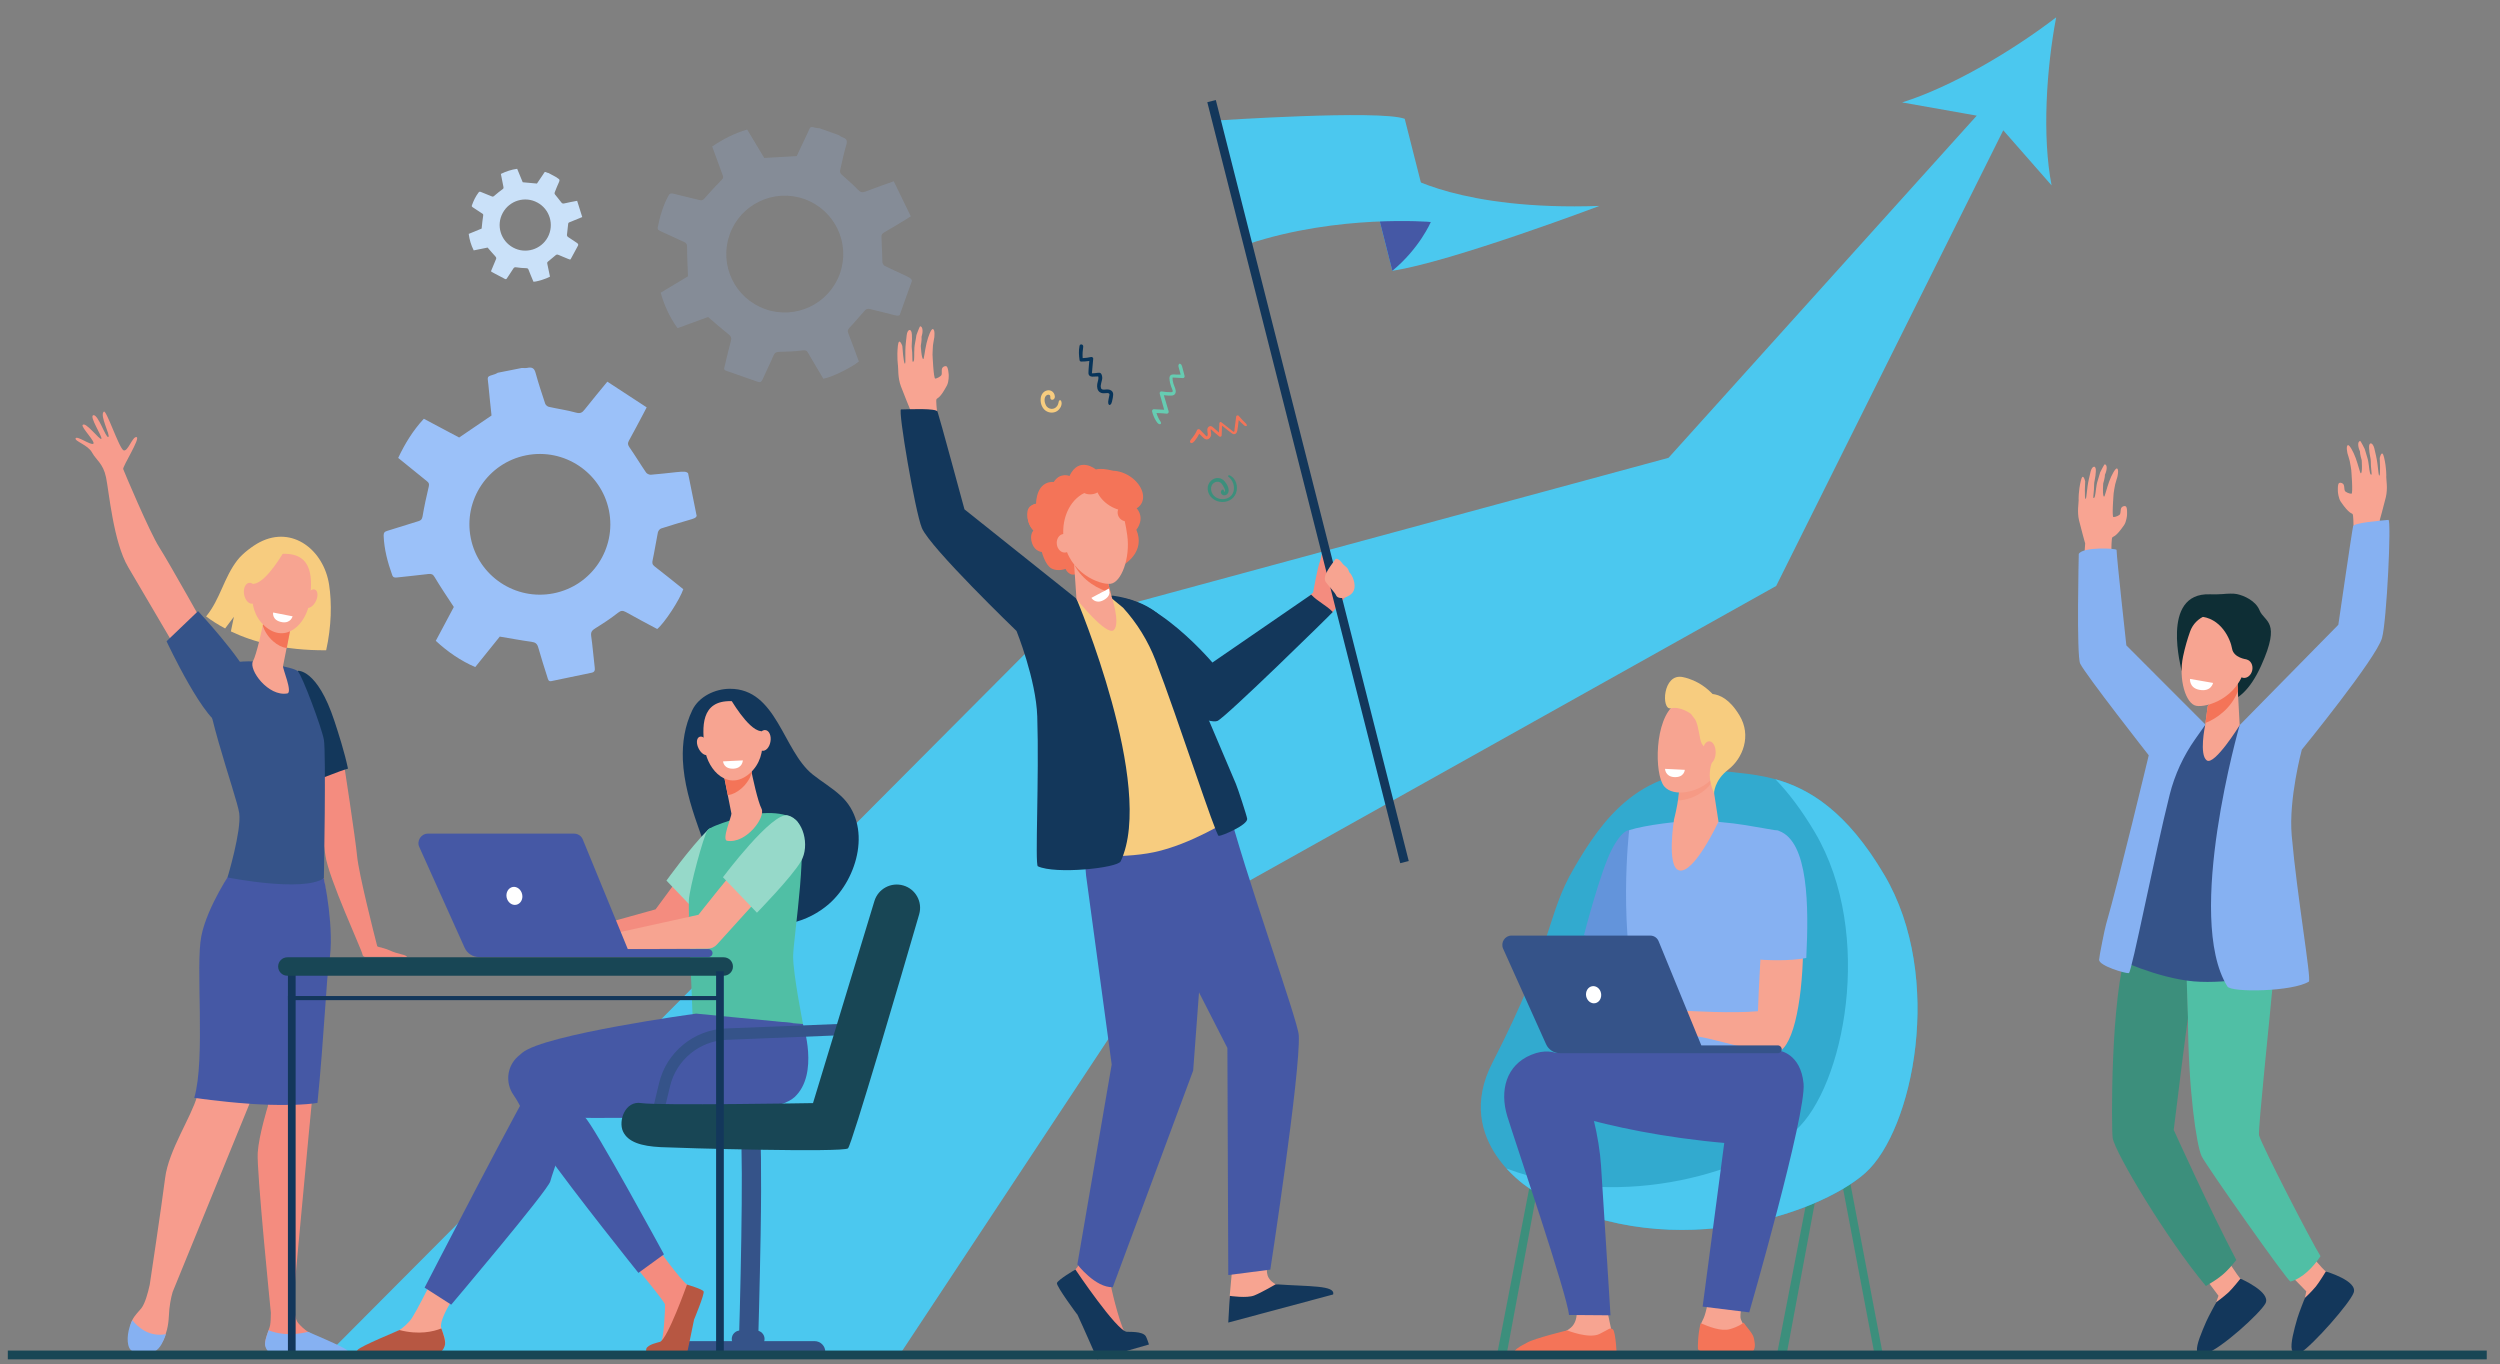 <svg width="526" height="287" viewBox="0 0 526 287" fill="none" xmlns="http://www.w3.org/2000/svg">
<rect x="0" y="0" width="526" height="287" fill="#808080" stroke="none"/>
<g clip-path="url(#clip0_136_1720)">
<path d="M432.618 3.652C423.589 10.569 410.765 18.238 400.203 21.548L415.908 24.332L351.055 96.325L221.83 131.363L68.876 284.98L189.346 284.934L250.724 192.102L373.709 123.282L421.486 27.414L431.658 39.01C429.647 28.715 430.561 14.449 432.618 3.652Z" fill="#4BC8EF"/>
<path d="M44.005 133.462C44.005 133.462 35.57 118.374 33.512 115.156C31.455 111.938 26.106 99.201 25.923 98.699C25.74 98.197 29.603 92.17 28.735 91.965C27.866 91.76 26.906 95.138 25.991 94.75C25.077 94.339 22.38 86.19 21.854 86.601C20.871 87.354 23.317 91.668 22.791 91.942C22.265 92.216 20.688 87.217 19.659 87.354C18.631 87.491 21.625 91.942 21.328 92.33C21.031 92.718 17.945 88.541 17.373 89.431C17.076 89.911 20.231 93.084 19.614 93.38C18.997 93.677 16.208 91.623 15.91 92.216C15.613 92.81 18.516 93.609 19.362 95.206C20.231 96.804 21.694 97.489 22.311 100.433C22.928 103.378 23.843 114.038 26.974 119.333C30.106 124.652 37.01 136.407 37.01 136.407L44.005 133.462Z" fill="#F79C8D"/>
<path d="M41.673 128.577C41.673 128.577 51 138.62 52.394 142.661C53.789 146.701 51.045 152.499 47.251 152.75C43.479 153.001 35.044 134.923 35.044 134.923L41.673 128.577Z" fill="#355389"/>
<path d="M85.609 201.254C84.923 200.684 84.1 200.935 81.746 199.862C81.289 199.657 80.1 199.314 79.551 199.2C79.46 199.177 79.368 199.109 79.346 198.995C78.637 196.278 75.482 183.77 75.139 180.163C74.797 176.466 72.396 160.83 72.031 158.456C72.008 158.296 71.848 158.182 71.688 158.228L64.83 160.145C64.693 160.191 64.601 160.328 64.647 160.465C65.058 162.337 67.71 174.046 68.465 179.958C69.082 184.683 76.122 199.839 76.26 200.798V200.821C76.305 201.118 76.557 201.323 76.854 201.323C78.591 201.323 84.169 201.323 84.489 201.323C84.809 201.346 85.815 201.414 85.609 201.254Z" fill="#F48C7F"/>
<path d="M70.362 151.7C66.727 140.653 62.636 141.132 62.636 141.132L65.79 164.346C68.03 163.729 70.979 162.36 73.219 161.721C72.488 158.251 71.254 154.417 70.362 151.7Z" fill="#13375B"/>
<path d="M69.242 123.009C68.122 115.75 61.561 110.523 54.68 114.061C53.126 114.86 51.046 116.458 49.971 117.827C47.091 121.525 46.337 126.09 43.365 129.696C44.462 130.518 45.788 131.386 47.365 132.23L49.217 129.765L48.577 132.846C53.194 135.061 59.709 136.864 68.625 136.818C69.745 131.774 69.836 126.889 69.242 123.009Z" fill="#F7CC7F"/>
<path d="M71.368 283.907C70.316 283.131 69.471 282.629 66.11 281.008C65.882 280.894 65.104 280.392 64.807 280.209C64.076 279.753 63.344 279.068 62.727 278.36C62.133 277.698 61.835 275.553 61.698 273.841C62.041 270.029 67.596 208.742 68.762 202.099C69.973 195.252 68.122 184.797 68.122 184.797L63.847 183.177L55.732 211.298L56.372 232.709C56.372 232.709 54.452 238.872 54.223 242.569C53.972 246.267 56.989 276.192 56.989 276.192C56.989 277.265 56.943 278.223 56.829 278.84C56.6 279.958 55.389 282.263 55.938 283.313C56.509 284.363 57.149 284.637 57.149 284.637L71.757 284.866C72.557 284.888 72.031 284.386 71.368 283.907Z" fill="#F48C7F"/>
<path d="M49.217 182.606C49.217 182.606 44.142 190.253 42.931 196.575C41.719 202.898 43.822 222.323 41.49 230.609C40.233 235.082 35.478 242.021 34.747 247.819C34.015 253.617 31.501 270.325 31.501 270.325C31.112 272.083 30.518 274.251 29.741 275.256C29.26 275.872 28.392 276.648 27.82 277.767C26.929 279.501 27.432 282.103 28.072 283.519C28.415 284.249 28.049 284.249 28.803 284.477C31.066 285.185 33.467 283.998 34.427 281.83C34.975 280.62 35.432 278.999 35.524 276.968C35.615 274.799 35.958 273.087 36.324 271.832L52.532 232.138L64.327 197.899L67.322 180.255L49.217 182.606Z" fill="#F79C8D"/>
<path d="M34.907 280.711C31.409 281.35 29.055 279.296 27.843 277.767C26.951 279.501 26.517 282.103 27.18 283.542C27.752 284.797 29.443 284.774 30.769 284.82C32.163 284.865 33.261 284.089 33.969 282.857C34.289 282.286 34.632 281.556 34.907 280.711Z" fill="#86B1F2"/>
<path d="M64.83 280.209C60.967 281.191 58.109 280.529 56.509 279.89C56.098 281.054 55.549 282.515 55.846 283.359C56.212 284.386 56.715 284.637 57.149 284.637C60.669 284.729 70.065 284.866 72.762 284.888C73.128 284.888 73.334 284.455 73.105 284.158C72.442 283.382 65.104 280.392 64.83 280.209Z" fill="#86B1F2"/>
<path d="M52.509 232.229C52.806 232.252 53.126 232.275 53.423 232.298C53.446 232.298 53.446 232.298 53.469 232.298C53.766 232.32 54.063 232.343 54.383 232.343C54.406 232.343 54.429 232.343 54.429 232.343C54.726 232.366 55.046 232.366 55.343 232.389C55.366 232.389 55.366 232.389 55.389 232.389C55.709 232.412 56.006 232.412 56.326 232.435C59.778 232.549 64.053 232.503 66.796 232.047C68.19 218.077 68.716 205.318 69.242 202.487C70.499 195.639 68.145 184.82 68.145 184.82L67.025 184.615L67.733 180.62L48.897 182.994C48.897 182.994 43.616 190.641 42.359 196.963C41.102 203.286 43.273 222.711 40.873 230.997C40.873 230.974 46.245 231.795 52.509 232.229Z" fill="#4558A5"/>
<path d="M53.332 139.169C53.332 139.169 46.611 138.735 43.959 141.634C41.307 144.533 49.857 167.45 50.337 171.125C50.817 174.822 47.868 184.615 47.868 184.615C47.868 184.615 63.641 187.787 68.145 184.797C68.145 184.797 68.625 158.274 68.145 155.649C67.665 153.024 63.641 142.296 62.681 141.246C61.698 140.218 53.332 139.169 53.332 139.169Z" fill="#355389"/>
<path d="M55.549 130.175C55.549 130.175 55.503 130.381 55.457 130.7C55.16 132.321 53.994 137.685 53.217 139.146C52.28 140.926 56.44 146.61 60.441 145.902C61.63 145.697 59.435 140.675 59.549 140.15C59.755 139.123 60.029 137.754 60.304 136.338C60.464 135.539 60.624 134.718 60.784 133.964C61.218 131.796 61.561 130.016 61.561 130.016L55.549 130.175Z" fill="#F7A491"/>
<path d="M55.457 130.723C55.526 130.38 55.549 130.198 55.549 130.198L61.561 130.038C61.561 130.038 61.218 131.818 60.784 133.987C60.624 134.74 60.464 135.562 60.327 136.361C59.389 136.224 58.429 135.767 57.469 134.923C56.417 133.987 55.709 132.891 55.297 131.682C55.343 131.294 55.412 130.974 55.457 130.723Z" fill="#F47458"/>
<path d="M59.595 116.525C59.595 116.525 56.76 116.205 55 118.488C53.217 120.793 51.32 127.892 55.732 131.75C60.144 135.607 64.487 131.248 65.127 126.614C65.767 121.98 66.019 116.365 59.595 116.525Z" fill="#F7A491"/>
<path d="M66.43 126.546C65.904 127.573 65.013 128.144 64.464 127.801C63.893 127.482 63.87 126.386 64.395 125.359C64.921 124.332 65.813 123.761 66.361 124.103C66.91 124.423 66.956 125.519 66.43 126.546Z" fill="#F7A491"/>
<path d="M59.915 115.772C59.915 115.772 56.143 122.528 53.423 122.825C50.726 123.145 50.36 126.728 50.36 126.728C50.36 126.728 51.32 118.466 53.995 116.868C56.692 115.27 59.915 115.772 59.915 115.772Z" fill="#F7CC7F"/>
<path d="M54.132 124.537C54.36 125.747 53.903 126.842 53.148 127.002C52.394 127.162 51.594 126.317 51.365 125.108C51.137 123.898 51.594 122.802 52.349 122.642C53.126 122.483 53.926 123.327 54.132 124.537Z" fill="#F7A491"/>
<path d="M57.469 128.874L61.561 129.673C61.561 129.673 61.172 131.202 59.344 130.906C57.149 130.54 57.469 128.874 57.469 128.874Z" fill="white"/>
<path d="M394.484 285.39L396.168 285.071L388.881 246.7L387.197 247.019L394.484 285.39Z" fill="#3C8F7C"/>
<path d="M316.88 285.573H314.868L322.389 246.701L324.058 246.998L316.88 285.573Z" fill="#3C8F7C"/>
<path d="M375.789 285.573H373.755L381.276 246.701L382.967 246.998L375.789 285.573Z" fill="#3C8F7C"/>
<path d="M335.259 285.573L336.905 285.596L329.681 246.86L328.013 247.18L335.259 285.573Z" fill="#184655"/>
<path d="M364.291 162.428C373.252 163.387 384.842 164.391 396.477 184.113C409.187 205.66 402.489 237.845 392.454 246.792C382.419 255.74 349.638 266.788 322.092 250.239C322.092 250.239 305.45 240.219 314 223.601C327.144 198.014 325.292 192.673 331.167 182.652C337.019 172.632 345.295 160.397 364.291 162.428Z" fill="#32AACF"/>
<path d="M396.477 184.112C388.545 170.645 380.613 165.92 373.549 163.957C376.292 166.787 379.058 170.417 381.847 175.119C394.557 196.666 387.859 228.851 377.824 237.798C368.931 245.719 342.14 255.306 316.971 245.856C319.555 248.709 322.092 250.238 322.092 250.238C349.638 266.764 382.419 255.739 392.454 246.792C402.489 237.844 409.187 205.66 396.477 184.112Z" fill="#4BC8EF"/>
<path d="M335.534 195.183L333.248 202.076L340.265 199.337L335.534 195.183Z" fill="#F79C8D"/>
<path d="M342.78 174.663C342.323 174.686 341.02 175.12 339.168 178.635C336.768 183.131 333.271 196.736 333.271 196.736L343.717 200.593L345.066 197.763L347.283 175.919C347.261 175.919 342.894 174.663 342.78 174.663Z" fill="#6394DB"/>
<path d="M356.587 172.699C353.593 172.699 346.209 173.567 342.78 174.662C342.78 174.662 340.265 196.21 345.043 212.576C346.117 216.251 344.152 227.755 344.152 227.755L375.081 227.344C375.081 227.344 371.423 199.474 372.795 194.977C374.166 190.48 374.212 174.799 374.212 174.799C374.212 174.799 374.006 174.776 367.263 173.612C364.131 173.087 359.765 172.699 356.587 172.699Z" fill="#86B1F2"/>
<path d="M360.176 267.746C360.176 267.746 359.49 275.598 358.233 277.789C356.976 279.958 358.302 283.656 358.37 284.181C358.439 284.683 361.022 285.413 365.137 284.98C369.252 284.546 369.183 283.61 368.84 282.081C368.52 280.551 366.325 278.588 366.188 277.15C366.051 275.689 367.446 270.485 367.446 270.485L360.176 267.746Z" fill="#F7A491"/>
<path d="M347.649 221.272C347.649 221.272 326.298 220.085 321.521 222.961C316.743 225.838 322.389 231.727 322.389 231.727C322.389 231.727 339.785 239.259 368.886 240.925C375.789 241.313 376.361 223.053 375.081 221.523C373.778 220.04 347.649 221.272 347.649 221.272Z" fill="#4558A5"/>
<path d="M365.64 285.596C369.869 285.139 369.343 283.085 369 281.51C368.794 280.528 367.583 279.364 366.851 278.269C366.463 278.565 365.868 279.09 364.017 279.638C362.119 280.209 359.491 279.09 357.822 278.406C357.227 280.597 357.205 283.404 357.25 283.838C357.342 284.34 361.411 286.029 365.64 285.596Z" fill="#F47458"/>
<path d="M363.308 236.497C362.462 242.911 358.233 274.913 358.233 274.913L368.04 276.123C368.04 276.123 380.087 234.375 379.47 227.983C378.853 221.592 374.349 221.067 374.349 221.067C374.349 221.067 365.571 219.469 363.308 236.497Z" fill="#4558A5"/>
<path d="M374.555 177.219C371.652 176.146 370.257 202.076 369.869 212.759C364.748 213.238 355.81 212.759 353.593 212.599C352.541 212.53 350.141 211.64 349.089 211.503C348.015 211.366 347.055 211.298 346.529 211.389C346.346 211.412 340.997 213.603 340.54 214.082C339.968 214.676 338.437 216.16 338.711 216.799C338.962 217.438 341.66 214.995 341.66 214.995L342.963 214.265C341.317 215.863 338.208 217.94 338.665 218.716C339.1 219.469 341.911 217.347 343.923 215.886C342.208 217.438 340.06 220.2 340.563 220.633C340.997 221.021 343.443 217.826 346.026 216.89C346.986 216.548 347.946 217.483 348.701 217.598C349.249 217.689 350.118 217.872 350.667 217.712L353.478 216.913C354.438 217.004 354.461 217.552 355.421 217.757C356.541 217.986 358.393 218.237 359.81 218.602C368.04 220.611 370.783 221.524 373.32 221.524C380.956 221.524 381.39 179.752 374.555 177.219Z" fill="#F7A491"/>
<path d="M380.041 201.552C380.59 190.618 380.498 177.151 374.349 174.846C371.926 173.933 367.628 179.388 368.406 201.78C371.697 202.054 376.521 202.259 380.041 201.552Z" fill="#86B1F2"/>
<path d="M331.51 274.479C331.51 274.479 332.356 277.219 330.824 279.022C329.293 280.825 322.938 282.605 322.092 283.564C321.246 284.546 321.315 285.367 321.315 285.367L339.168 284.888L338.962 279.524L338.139 275.666L331.51 274.479Z" fill="#F7A491"/>
<path d="M329.727 279.912C329.727 279.912 334.322 281.761 336.539 280.665C338.757 279.569 338.688 279.273 339.328 279.684C339.968 280.094 340.197 285.573 340.197 285.573L320.103 285.71C318.709 285.687 318 284.66 319.143 283.769C319.92 283.176 320.812 282.765 321.338 282.468C322.915 281.578 329.727 279.912 329.727 279.912Z" fill="#F47458"/>
<path d="M332.196 226.317C330.824 223.418 327.67 219.652 322.161 221.935C316.903 224.103 315.486 229.421 317.132 234.854C318.8 240.287 329.727 272.288 330.116 276.671L338.848 276.739C338.848 276.739 337.271 251.403 336.859 245.285C336.494 239.396 334.573 231.316 332.196 226.317Z" fill="#4558A5"/>
<path d="M318 196.85H347.215C347.992 196.85 348.678 197.306 348.975 198.037L357.959 219.949H374.052C374.509 219.949 374.875 220.314 374.875 220.771C374.875 221.228 374.509 221.593 374.052 221.593H328.218C326.961 221.593 325.818 220.862 325.292 219.698L316.24 199.566C315.714 198.288 316.629 196.85 318 196.85Z" fill="#355389"/>
<path d="M333.728 209.609C333.933 210.59 334.779 211.252 335.648 211.07C336.517 210.887 337.042 209.951 336.859 208.97C336.677 207.988 335.808 207.326 334.939 207.509C334.071 207.691 333.545 208.627 333.728 209.609Z" fill="white"/>
<path d="M360.13 163.478L361.571 172.882C361.571 172.882 356.359 184.09 353.227 183.108C350.621 182.286 352.221 172.38 352.221 172.38C352.221 172.38 353.638 167.062 353.227 164.391C352.792 161.743 360.13 163.478 360.13 163.478Z" fill="#F7A491"/>
<path opacity="0.2" d="M353.204 164.391C352.77 161.72 360.108 163.455 360.108 163.455L360.222 164.231C360.016 164.756 359.742 165.19 359.422 165.532C357.776 167.29 355.216 168.363 352.998 168.431C353.25 167.039 353.387 165.487 353.204 164.391Z" fill="#F47458"/>
<path d="M361.319 150.171C361.525 150.102 362.988 160.876 360.222 163.843C357.456 166.811 352.084 167.792 350.141 165.441C348.015 162.862 348.106 151.266 352.404 148.208C356.724 145.172 361.319 150.171 361.319 150.171Z" fill="#F7A491"/>
<path d="M354.05 142.455C357.365 143.14 359.513 145.149 360.313 146.016C361.822 146.199 363.88 147.021 365.983 150.513C368.589 154.804 366.668 159.575 363.628 161.926C360.611 164.254 360.633 166.97 360.633 166.97L360.153 165.578C359.811 164.528 359.651 163.387 359.765 162.291C359.833 161.629 359.971 160.899 360.245 160.305C360.976 158.753 358.69 157.703 358.027 156.402C357.525 155.398 357.502 153.115 356.724 151.472L355.787 150.216C355.787 150.216 353.638 148.55 351.535 149.029C349.501 149.463 349.798 141.588 354.05 142.455Z" fill="#F7CC7F"/>
<path d="M358.21 158.319C358.187 159.643 358.782 160.716 359.559 160.716C360.313 160.739 360.954 159.666 360.976 158.365C360.999 157.041 360.405 155.968 359.628 155.968C358.873 155.945 358.233 156.995 358.21 158.319Z" fill="#F7A491"/>
<path d="M354.484 161.971L350.324 161.766C350.324 161.766 350.347 163.341 352.175 163.5C354.393 163.66 354.484 161.971 354.484 161.971Z" fill="white"/>
<path d="M437.442 109.54C437.899 111.412 438.722 114.356 438.722 114.356C438.653 115.155 438.425 118.534 438.128 122.665L444.208 120.245C444.208 120.245 444.14 113.512 444.414 113.101C444.643 112.759 445.031 113.192 446.883 110.522C447.432 109.746 447.523 108.376 447.523 108.376C447.523 108.376 447.637 106.687 447.249 106.527C446.86 106.367 446.426 106.618 446.289 106.915C446.151 107.212 446.197 107.897 446.06 108.171C445.923 108.467 445.054 108.81 444.665 108.787C444.3 108.764 444.711 103.788 444.711 103.788C444.711 103.788 444.917 102.373 445.031 101.916C445.123 101.528 445.488 100.364 445.488 100.364C445.488 100.364 445.9 98.698 445.397 98.561C445.1 98.493 444.3 99.839 443.774 101.3C443.202 102.852 442.86 104.518 442.7 104.496C442.311 104.45 442.517 101.711 442.517 101.711C442.517 101.711 442.905 100.456 442.882 99.862C443.248 99.132 443.5 97.785 442.837 97.694C442.722 97.671 441.877 99.383 441.877 99.383C441.877 99.383 441.534 100.592 441.351 101.14C441.008 102.122 440.962 103.697 440.779 104.382C440.619 104.952 440.505 104.724 440.436 104.747C440.391 104.77 440.482 103.971 440.574 102.898C440.619 102.35 440.551 101.711 440.711 101.095C440.848 100.524 440.939 99.702 440.962 99.2C441.077 97.785 440.185 97.922 439.865 99.223C439.751 99.725 439.614 100.25 439.499 100.798C439.019 102.921 439.042 104.952 438.813 104.975C438.516 104.998 438.722 101.277 438.722 101.277C438.722 101.277 438.265 99.223 437.808 101.14C437.282 103.354 437.328 105.158 437.35 105.249C437.373 105.728 436.985 107.668 437.442 109.54Z" fill="#F8A492"/>
<path d="M501.975 104.633C501.517 106.505 500.695 109.449 500.695 109.449C500.763 110.248 500.992 113.626 501.289 117.758L495.208 115.338C495.208 115.338 495.277 108.605 495.002 108.194C494.774 107.851 494.385 108.285 492.534 105.614C491.985 104.838 491.894 103.469 491.894 103.469C491.894 103.469 491.779 101.78 492.168 101.62C492.557 101.46 492.991 101.711 493.128 102.008C493.265 102.305 493.219 102.989 493.357 103.263C493.494 103.56 494.362 103.903 494.751 103.88C495.117 103.857 494.705 98.881 494.705 98.881C494.705 98.881 494.5 97.466 494.385 97.009C494.294 96.621 493.928 95.457 493.928 95.457C493.928 95.457 493.517 93.791 494.02 93.654C494.317 93.585 495.117 94.932 495.643 96.393C496.214 97.945 496.557 99.611 496.717 99.588C497.106 99.543 496.9 96.804 496.9 96.804C496.9 96.804 496.511 95.548 496.534 94.955C496.168 94.224 495.917 92.9 496.58 92.786C496.694 92.763 497.54 94.475 497.54 94.475C497.54 94.475 497.883 95.685 498.066 96.233C498.409 97.215 498.454 98.79 498.637 99.474C498.797 100.045 498.912 99.817 498.98 99.84C499.026 99.862 498.934 99.063 498.843 97.991C498.797 97.443 498.866 96.804 498.706 96.187C498.569 95.617 498.477 94.795 498.454 94.293C498.34 92.878 499.232 93.015 499.552 94.316C499.666 94.818 499.803 95.343 499.917 95.891C500.397 98.013 500.374 100.045 500.603 100.068C500.9 100.091 500.695 96.37 500.695 96.37C500.695 96.37 501.152 94.316 501.609 96.233C502.135 98.447 502.089 100.25 502.066 100.342C502.043 100.821 502.432 102.761 501.975 104.633Z" fill="#F8A492"/>
<path d="M485.333 262.976C485.333 262.976 488.693 267.153 489.539 267.655C490.385 268.157 489.173 274.229 486.887 274.64C485.607 274.868 484.876 273.453 484.876 273.453L485.241 271.695L480.418 266.742L485.333 262.976Z" fill="#F7A491"/>
<path d="M467.982 264.002C467.982 264.002 470.794 268.567 471.549 269.183C472.326 269.8 470.337 275.666 468.005 275.757C466.702 275.826 466.177 274.319 466.177 274.319L466.771 272.63L462.633 267.106L467.982 264.002Z" fill="#F7A491"/>
<path d="M471.388 269.024C471.388 269.024 469.765 271.079 468.897 271.9C467.754 272.95 466.314 273.978 466.314 273.978C466.314 273.978 464.668 276.968 464.211 278.018C463.205 280.346 462.085 282.925 462.245 284.226C462.29 284.637 463.228 285.094 464.028 284.843C467.274 283.838 475.617 276.237 476.669 274.206C477.858 271.832 471.388 269.024 471.388 269.024Z" fill="#13375B"/>
<path d="M447.614 199.428C447.912 198.584 448.209 197.808 448.483 197.077C451.958 197.83 455.867 198.652 459.89 199.519L460.37 214.242C460.37 213.101 457.353 237.73 457.353 237.73C457.353 237.73 465.171 255.009 470.52 265.098C468.325 267.837 467.297 268.704 464.119 270.576C455.821 260.647 444.963 242.455 444.505 239.419C444.231 237.684 444.003 209.563 447.614 199.428Z" fill="#3C8F7C"/>
<path d="M478.521 203.674C477.469 215.155 475.115 237.09 475.297 238.848C475.892 241.039 486.362 261.354 488.236 264.299C486.75 266.559 484.418 268.978 481.927 269.64C481.447 269.777 464.165 245.239 463.228 243.276C462.153 241.085 460.393 229.056 460.347 214.196L459.867 199.474C466.588 200.934 472.76 202.327 478.521 203.674Z" fill="#50BFA5"/>
<path d="M456.507 151.357L464.393 152.43C464.393 152.43 470.703 152.544 471.48 152.544C472.257 152.544 477.24 181.328 478.658 192.147C480.098 202.966 478.978 204.884 478.978 204.884C478.978 204.884 468.965 207.121 461.559 206.482C453.855 205.797 445.191 201.643 445.191 201.643C445.191 201.643 451.775 180.848 453.078 174.366C454.426 167.883 456.507 151.357 456.507 151.357Z" fill="#355389"/>
<path d="M437.373 116.548C437.373 116.548 436.87 137.982 437.67 139.625C438.836 141.999 452.095 158.913 452.095 158.913C452.095 158.913 445.763 185.368 443.111 194.498C442.837 195.411 441.648 201.369 441.648 201.94C441.648 203.218 447.249 204.861 447.912 204.747C448.506 204.656 453.398 179.502 456.507 167.176C457.558 162.999 459.387 159.05 461.856 155.535L464.028 152.453L447.386 135.791C447.386 135.791 445.328 117.233 445.328 115.704C445.351 115.339 438.173 115.019 437.373 116.548Z" fill="#86B1F2"/>
<path d="M471.228 152.567L491.985 131.454C491.985 131.454 494.888 111.481 495.094 110.728C495.3 109.997 500.443 109.586 502.523 109.381C503.186 109.313 502.18 130.655 501.175 134.238C500.009 138.461 484.304 157.726 484.304 157.726C484.304 157.726 481.492 168.157 482.178 175.804C483.298 188.518 486.339 205.98 485.79 206.527C482.407 208.65 469.468 208.879 468.645 207.555C459.593 192.992 471.228 152.567 471.228 152.567Z" fill="#86B1F2"/>
<path d="M489.356 267.518C489.356 267.518 488.007 269.755 487.253 270.69C486.27 271.877 484.944 273.087 484.944 273.087C484.944 273.087 483.687 276.26 483.367 277.355C482.658 279.775 481.881 282.72 482.201 283.998C482.315 284.409 483.207 285.185 483.938 284.705C486.796 282.857 494.431 274.16 495.208 271.991C496.145 269.481 489.356 267.518 489.356 267.518Z" fill="#13375B"/>
<path d="M464.988 125.039C465.879 125.062 466.748 125.062 467.639 124.993C468.645 124.902 469.902 124.834 470.634 124.993C472.166 125.313 474.612 126.409 475.412 128.417C476.417 130.928 480.052 130.54 475.754 140.035C470.908 150.786 465.216 147.271 465.148 147.02C465.079 146.769 462.336 137.913 462.336 137.913C462.336 137.913 458.93 141.268 458.998 141.131C459.067 140.994 454.381 124.651 464.988 125.039Z" fill="#0E2E35"/>
<path d="M464.508 148.55L463.936 152.75C463.936 152.75 462.679 158.799 464.302 159.986C465.925 161.15 471.228 152.59 471.228 152.59L470.657 141.931L464.508 148.55Z" fill="#F7A491"/>
<path d="M470.863 145.377C469.514 149.007 466.314 151.244 464.028 152.111L464.508 148.55L470.68 141.931L470.863 145.377Z" fill="#F47458"/>
<path d="M468.828 129.878C465.788 128.143 461.902 129.65 460.781 132.914C460.279 134.329 459.73 136.132 459.318 138.118C458.313 142.934 459.89 148.093 462.084 148.504C464.279 148.915 470.908 146.952 472.44 140.15C473.4 135.927 472.028 131.704 468.828 129.878Z" fill="#F7A491"/>
<path d="M470.725 140.378C470.52 141.451 471.068 142.432 471.937 142.615C472.806 142.775 473.674 142.044 473.88 140.994C474.086 139.922 473.537 138.94 472.668 138.757C471.8 138.575 470.931 139.305 470.725 140.378Z" fill="#F7A491"/>
<path d="M472.669 138.734C472.669 138.734 469.948 138.415 469.628 136.475C469.308 134.535 467.319 129.855 462.588 129.695C457.856 129.536 467.571 127.618 467.914 127.732C468.257 127.869 472.28 129.353 472.28 129.353C472.28 129.353 474.406 133.074 474.429 133.393C474.429 133.713 474.177 137.091 474.177 137.091L472.669 138.734Z" fill="#0E2E35"/>
<path d="M465.628 143.687L460.782 142.843C460.782 142.843 460.576 144.692 462.679 145.125C465.262 145.65 465.628 143.687 465.628 143.687Z" fill="white"/>
<path d="M121.11 50.925C120.562 50.559 119.99 50.194 119.464 49.829C119.373 49.76 119.282 49.578 119.282 49.464C119.35 48.71 119.464 47.934 119.533 47.181C119.556 46.953 119.602 46.839 119.807 46.77C120.562 46.474 121.293 46.154 122.048 45.857C122.162 45.812 122.276 45.743 122.505 45.675C122.139 44.533 121.796 43.415 121.43 42.251C120.47 42.433 119.602 42.593 118.733 42.798C118.436 42.867 118.253 42.821 118.07 42.547C117.659 41.977 117.178 41.452 116.744 40.881C116.676 40.79 116.653 40.63 116.698 40.516C116.996 39.763 117.293 38.987 117.636 38.256C117.796 37.891 117.727 37.708 117.407 37.549C117.293 37.48 117.178 37.366 117.064 37.297C116.516 37.001 115.967 36.704 115.418 36.407C115.35 36.385 115.281 36.385 115.213 36.362C114.55 36.088 114.664 36.088 114.298 36.658C113.841 37.343 113.384 38.028 112.972 38.621C111.944 38.53 110.984 38.439 109.978 38.347C109.612 37.434 109.2 36.476 108.812 35.517C107.6 35.677 106.48 36.065 105.383 36.59C105.566 37.526 105.749 38.462 105.932 39.375C105.954 39.534 105.954 39.649 105.794 39.763C105.154 40.242 104.537 40.721 103.943 41.246C103.76 41.383 103.668 41.406 103.463 41.315C102.708 40.995 101.931 40.699 101.154 40.379C100.971 40.31 100.834 40.31 100.697 40.493C100.057 41.338 99.622 42.251 99.279 43.232C99.211 43.415 99.302 43.506 99.439 43.597C100.125 44.031 100.788 44.488 101.451 44.921C101.657 45.035 101.703 45.15 101.657 45.401C101.52 46.268 101.428 47.158 101.337 48.094C100.514 48.437 99.554 48.825 98.617 49.213C98.776 50.445 99.119 51.586 99.668 52.682C100.697 52.477 101.703 52.271 102.594 52.089C103.166 52.728 103.668 53.367 104.217 53.938C104.423 54.166 104.469 54.325 104.331 54.599C104.011 55.33 103.714 56.06 103.417 56.791C103.348 56.928 103.234 57.11 103.463 57.224C104.377 57.704 105.314 58.206 106.229 58.685C106.434 58.799 106.549 58.731 106.663 58.548C107.097 57.864 107.577 57.202 108.012 56.494C108.172 56.22 108.355 56.22 108.629 56.243C109.315 56.334 110.001 56.425 110.709 56.425C111.006 56.425 111.121 56.517 111.212 56.768C111.532 57.612 111.898 58.457 112.241 59.279C112.972 59.279 114.984 58.64 115.715 58.206C115.533 57.293 115.35 56.38 115.144 55.467C115.098 55.239 115.167 55.147 115.327 55.01C115.898 54.577 116.424 54.074 116.973 53.641C117.064 53.572 117.247 53.527 117.361 53.572C118.047 53.846 118.71 54.12 119.396 54.417C119.762 54.577 119.922 54.645 120.059 54.554L121.636 51.632C121.728 51.335 121.568 51.221 121.11 50.925ZM115.258 49.897C113.841 52.522 110.572 53.504 107.966 52.089C105.337 50.673 104.354 47.409 105.772 44.807C107.189 42.182 110.458 41.201 113.064 42.616C115.67 44.008 116.653 47.272 115.258 49.897Z" fill="#CAE1F9"/>
<path d="M142.347 99.337C140.541 99.52 138.735 99.748 136.929 99.885C136.609 99.908 136.106 99.68 135.923 99.406C134.735 97.671 133.66 95.868 132.449 94.133C132.106 93.631 132.014 93.288 132.311 92.741C133.386 90.8 134.415 88.838 135.443 86.897C135.603 86.578 135.763 86.258 136.06 85.71C133.294 83.907 130.574 82.127 127.785 80.301C126.094 82.378 124.516 84.249 123.008 86.167C122.482 86.852 122.07 87.057 121.156 86.806C119.281 86.281 117.361 86.03 115.464 85.596C115.167 85.528 114.801 85.208 114.71 84.934C114.001 82.811 113.292 80.666 112.698 78.497C112.424 77.447 111.921 77.196 110.938 77.402C110.572 77.47 110.16 77.425 109.772 77.425C108.08 77.767 106.389 78.109 104.72 78.429C104.56 78.52 104.377 78.634 104.194 78.703C102.297 79.296 102.571 79.091 102.754 80.94C102.96 83.2 103.211 85.459 103.417 87.422C101.062 89.02 98.868 90.504 96.605 92.056C94.204 90.778 91.69 89.454 89.175 88.107C86.889 90.572 85.198 93.334 83.78 96.347C85.838 98.013 87.827 99.634 89.838 101.255C90.204 101.551 90.341 101.78 90.227 102.305C89.724 104.405 89.267 106.527 88.901 108.673C88.787 109.289 88.558 109.495 88.032 109.655C85.838 110.317 83.666 111.024 81.495 111.686C80.946 111.846 80.694 112.074 80.717 112.713C80.832 115.589 81.563 118.328 82.523 120.999C82.706 121.524 83.049 121.547 83.529 121.501C85.724 121.25 87.941 121.045 90.135 120.771C90.775 120.702 91.096 120.816 91.438 121.41C92.673 123.487 94.044 125.519 95.485 127.71C94.319 129.878 93.016 132.366 91.69 134.831C94.204 137.16 96.902 139.009 99.988 140.355C101.794 138.118 103.554 135.927 105.154 133.941C107.486 134.329 109.658 134.74 111.829 135.037C112.652 135.151 113.018 135.425 113.246 136.224C113.841 138.324 114.504 140.401 115.167 142.478C115.304 142.889 115.35 143.46 116.035 143.3C118.847 142.706 121.659 142.136 124.471 141.542C125.065 141.428 125.225 141.063 125.134 140.469C124.859 138.232 124.699 135.996 124.379 133.781C124.265 132.914 124.631 132.594 125.271 132.184C126.894 131.179 128.494 130.129 130.003 128.942C130.643 128.44 131.008 128.417 131.694 128.783C133.866 130.015 136.106 131.179 138.278 132.343C139.855 131.042 143.01 126.18 143.764 123.966C141.775 122.369 139.764 120.748 137.729 119.173C137.226 118.785 137.181 118.443 137.318 117.849C137.729 115.932 138.026 113.969 138.415 112.028C138.484 111.709 138.804 111.275 139.124 111.184C141.044 110.545 142.987 109.997 144.907 109.426C145.981 109.107 146.439 108.993 146.576 108.536L144.77 99.566C144.358 99.155 143.81 99.2 142.347 99.337ZM128.128 107.418C129.728 115.43 124.516 123.236 116.493 124.834C108.469 126.432 100.651 121.227 99.051 113.215C97.451 105.204 102.662 97.397 110.686 95.799C118.71 94.202 126.505 99.406 128.128 107.418Z" fill="#9BC1F9"/>
<path opacity="0.2" d="M190.284 57.886C188.912 57.247 187.54 56.631 186.192 55.969C185.94 55.855 185.689 55.467 185.666 55.215C185.574 53.481 185.574 51.723 185.46 49.988C185.437 49.486 185.506 49.212 185.963 48.938C187.563 48.025 189.118 47.067 190.695 46.108C190.947 45.948 191.198 45.788 191.632 45.515C190.444 43.049 189.255 40.63 188.043 38.142C185.94 38.895 184.02 39.557 182.146 40.288C181.483 40.539 181.094 40.516 180.545 39.945C179.448 38.781 178.168 37.754 177.002 36.658C176.819 36.498 176.705 36.11 176.751 35.859C177.162 34.033 177.551 32.207 178.077 30.427C178.328 29.559 178.077 29.171 177.299 28.897C177.002 28.806 176.728 28.578 176.454 28.418C175.105 27.939 173.756 27.459 172.407 26.98C172.247 26.98 172.087 26.98 171.927 26.957C170.304 26.569 170.601 26.546 169.939 27.939C169.116 29.628 168.338 31.363 167.63 32.846C165.275 32.983 163.058 33.097 160.795 33.234C159.629 31.294 158.417 29.285 157.206 27.254C154.531 28.03 152.131 29.285 149.845 30.815C150.599 32.869 151.331 34.878 152.062 36.886C152.199 37.252 152.199 37.48 151.879 37.8C150.622 39.078 149.388 40.402 148.199 41.771C147.856 42.159 147.605 42.205 147.17 42.091C145.342 41.634 143.49 41.2 141.638 40.744C141.181 40.63 140.907 40.675 140.655 41.155C139.512 43.255 138.849 45.515 138.392 47.82C138.301 48.276 138.529 48.436 138.895 48.596C140.564 49.349 142.233 50.148 143.901 50.901C144.381 51.107 144.564 51.335 144.564 51.929C144.564 53.937 144.679 55.969 144.747 58.137C142.987 59.187 140.998 60.397 139.009 61.584C139.787 64.323 140.93 66.788 142.553 69.048C144.793 68.226 146.987 67.404 148.976 66.697C150.485 67.975 151.834 69.185 153.274 70.326C153.822 70.76 153.96 71.125 153.777 71.764C153.297 73.499 152.885 75.279 152.474 77.037C152.382 77.379 152.177 77.813 152.748 77.996C154.988 78.772 157.251 79.571 159.492 80.347C159.972 80.507 160.223 80.324 160.429 79.867C161.183 78.155 162.029 76.489 162.761 74.777C163.035 74.115 163.446 74.024 164.086 74.024C165.664 74.001 167.264 73.933 168.818 73.727C169.504 73.636 169.778 73.773 170.076 74.344C171.104 76.147 172.202 77.927 173.23 79.685C174.899 79.434 179.22 77.311 180.705 76.055C179.974 74.07 179.242 72.061 178.465 70.075C178.259 69.573 178.397 69.322 178.739 68.957C179.86 67.77 180.888 66.492 182.008 65.282C182.191 65.076 182.603 64.916 182.877 64.985C184.5 65.35 186.123 65.784 187.746 66.195C188.661 66.423 189.026 66.537 189.301 66.263L191.861 59.119C191.815 58.617 191.404 58.411 190.284 57.886ZM176.705 57.589C174.419 63.981 167.378 67.313 160.978 65.031C154.577 62.748 151.239 55.718 153.525 49.327C155.811 42.935 162.852 39.603 169.253 41.885C175.653 44.168 178.991 51.198 176.705 57.589Z" fill="#9BC1F9"/>
<path d="M159.514 282.401L155.468 282.378C155.994 264.733 156.474 237.936 155.583 236.43C155.583 236.43 155.651 236.521 155.857 236.635L159.149 235.768C159.674 236.041 159.994 236.201 160.109 243.711C160.154 247.568 160.154 252.91 160.04 259.552C159.857 270.874 159.514 282.286 159.514 282.401Z" fill="#355389"/>
<path d="M171.379 282.172H144.061C142.804 282.172 141.775 283.199 141.775 284.454C141.775 284.683 141.958 284.843 142.164 284.843H173.253C173.482 284.843 173.642 284.66 173.642 284.454C173.665 283.199 172.636 282.172 171.379 282.172Z" fill="#355389"/>
<path d="M159.08 279.936H155.743C154.76 279.936 153.959 280.734 153.959 281.716C153.959 282.697 154.76 283.496 155.743 283.496H159.08C160.063 283.496 160.863 282.697 160.863 281.716C160.863 280.734 160.063 279.936 159.08 279.936Z" fill="#355389"/>
<path d="M62.201 204.359H60.578V284.797H62.201V204.359Z" fill="#13375B"/>
<path d="M143.673 159.849C143.536 156.265 144.061 152.75 145.661 149.418C147.033 146.564 150.439 144.921 153.571 144.921C163.446 144.898 164.704 157.932 170.99 162.953C172.91 164.483 175.059 165.738 176.865 167.404C183.586 173.522 180.545 184.843 174.396 190.207C170.121 193.928 163.401 196.051 158.12 193.129C155.377 191.6 153.274 189.089 151.788 186.327C149.685 182.401 148.313 177.881 146.804 173.704C145.227 169.23 143.878 164.597 143.673 159.849Z" fill="#13375B"/>
<path d="M116.447 197.306L137.935 191.326C137.935 191.326 142.461 185.254 148.29 177.105C150.188 178.977 151.262 181.876 153.182 183.748L138.964 199.452C138.461 200.023 137.729 200.342 136.952 200.342L117.201 200.411L110.435 200.958V196.644L116.447 197.306Z" fill="#F48C7F"/>
<path d="M147.376 192.741C147.376 192.741 154.76 185.186 156.657 181.899C158.554 178.612 155.354 180.757 152.108 179.89C150.874 179.571 151.194 172.335 148.862 174.686C145.044 178.543 140.221 185.277 140.221 185.277L147.376 192.741Z" fill="#96D9C9"/>
<path d="M157.869 171.399C157.869 171.399 164.498 170.097 167.515 172.608C170.533 175.119 166.875 197.534 166.875 201.255C166.875 204.975 168.955 215.452 168.955 215.452C168.955 215.452 148.885 218.967 145.707 213.375C145.707 213.375 144.793 192.124 144.93 189.454C145.067 186.783 148.039 175.85 148.862 174.685C149.662 173.544 157.869 171.399 157.869 171.399Z" fill="#50BFA5"/>
<path d="M157.891 161.173C157.891 161.173 157.937 161.379 157.983 161.698C158.28 163.319 159.446 168.66 160.223 170.144C161.16 171.924 157 177.585 152.977 176.9C151.788 176.695 153.982 171.696 153.891 171.171C153.685 170.166 153.411 168.774 153.137 167.359C152.977 166.56 152.817 165.738 152.657 164.985C152.222 162.817 151.879 161.036 151.879 161.036L157.891 161.173Z" fill="#F7A491"/>
<path d="M158.006 161.697C157.937 161.355 157.914 161.172 157.914 161.172L151.902 161.013C151.902 161.013 152.245 162.793 152.679 164.962C152.839 165.715 152.999 166.537 153.137 167.313C154.074 167.176 155.034 166.719 156.017 165.875C157.068 164.939 157.777 163.843 158.188 162.656C158.097 162.268 158.051 161.949 158.006 161.697Z" fill="#F47458"/>
<path d="M153.845 147.523C153.845 147.523 156.68 147.204 158.463 149.486C160.246 151.769 162.166 158.868 157.732 162.725C153.32 166.583 148.953 162.223 148.29 157.589C147.673 152.978 147.422 147.363 153.845 147.523Z" fill="#F7A491"/>
<path d="M147.01 157.52C147.536 158.548 148.428 159.118 148.999 158.776C149.57 158.456 149.593 157.361 149.068 156.333C148.542 155.306 147.65 154.736 147.079 155.078C146.507 155.42 146.484 156.516 147.01 157.52Z" fill="#F7A491"/>
<path d="M153.525 146.77C153.525 146.77 157.32 153.503 160.04 153.823C162.76 154.142 163.103 157.726 163.103 157.726C163.103 157.726 162.143 149.463 159.446 147.888C156.771 146.29 153.525 146.77 153.525 146.77Z" fill="#13375B"/>
<path d="M159.332 155.512C159.103 156.699 159.56 157.817 160.315 157.954C161.092 158.114 161.892 157.269 162.098 156.059C162.326 154.873 161.869 153.754 161.115 153.617C160.337 153.48 159.537 154.325 159.332 155.512Z" fill="#F7A491"/>
<path d="M133.797 266.581C133.797 266.581 139.878 273.863 139.924 274.502C139.969 275.141 139.672 282.057 138.964 282.696C138.232 283.336 136.106 283.792 136.792 284.5C137.318 285.047 141.295 284.933 143.924 284.774C144.701 284.728 145.662 278.611 145.959 277.698C146.393 276.396 147.467 273.452 147.079 272.539C146.873 272.105 145.936 271.192 144.633 270.325C143.238 269.435 137.935 262.039 137.935 262.039L133.797 266.581Z" fill="#F48C7F"/>
<path d="M144.541 270.279C144.541 270.279 140.449 281.783 138.849 282.331C138.415 282.468 136.38 282.856 135.992 283.746C135.877 284.02 135.992 284.933 135.992 284.933H144.518C144.518 284.933 145.593 279.866 146.027 277.652C146.027 277.652 148.29 272.219 148.039 271.717C147.787 271.215 144.541 270.279 144.541 270.279Z" fill="#B75742"/>
<path d="M97.336 270.074C97.336 270.074 92.353 277.058 92.81 279.273C93.038 280.459 94.09 282.012 93.496 283.13C92.901 284.249 92.216 284.522 92.216 284.522L76.694 284.774C75.848 284.796 76.397 284.249 77.082 283.746C78.203 282.925 79.094 282.4 82.66 280.665C82.889 280.551 83.735 280.026 84.055 279.82C84.832 279.341 85.609 278.611 86.272 277.857C87.392 276.625 92.284 266.559 92.284 266.559L97.336 270.074Z" fill="#F7A491"/>
<path d="M84.032 279.843C88.124 280.893 91.164 280.186 92.856 279.501C93.29 280.734 93.884 282.286 93.564 283.176C93.199 284.272 92.65 284.523 92.17 284.523C88.421 284.614 78.454 284.751 75.597 284.797C75.208 284.797 74.98 284.34 75.231 284.02C75.963 283.176 83.735 280.026 84.032 279.843Z" fill="#B75742"/>
<path d="M115.327 226.956C115.327 226.956 121.476 233.964 123.053 235.082C124.631 236.201 139.695 263.911 139.695 263.911L134.323 267.814C134.323 267.814 120.859 251.037 114.527 242.067C109.177 234.489 111.143 234.968 108.012 230.334C106.274 227.801 106.663 224.354 108.949 222.3C109.223 222.049 109.543 221.775 109.886 221.501C114.549 217.62 146.462 213.261 146.462 213.261L166.875 215.247C166.875 215.247 150.188 226.933 149.57 227.23C148.953 227.55 126.528 230.814 126.071 230.814C125.591 230.837 115.327 226.956 115.327 226.956Z" fill="#4558A5"/>
<path d="M168.932 215.452C168.932 215.452 172.43 225.952 167.172 230.837C161.915 235.722 130.711 235.197 120.447 235.197C120.447 235.197 116.241 246.701 115.784 248.55C115.327 250.421 94.936 274.503 94.936 274.503L89.335 270.919C89.335 270.919 111.28 228.349 112.995 226.477C114.709 224.605 139.146 217.164 145.204 215.452C151.262 213.74 168.932 215.452 168.932 215.452Z" fill="#4558A5"/>
<path d="M128.334 196.576L146.964 192.467C146.964 192.467 153.708 183.816 160.177 176.375C162.075 178.247 163.149 181.146 165.069 183.017L150.851 198.721C150.348 199.292 149.616 199.612 148.839 199.612L129.088 199.68L122.322 200.228V195.914L128.334 196.576Z" fill="#F7A491"/>
<path d="M159.263 192.033C159.263 192.033 166.647 184.478 168.544 181.191C170.441 177.904 169.024 172.403 165.778 171.559C162.509 170.691 152.108 184.569 152.108 184.569L159.263 192.033Z" fill="#96D9C9"/>
<path d="M90.044 175.394H120.768C121.59 175.394 122.322 175.873 122.619 176.626L132.083 199.68H149.045C149.525 199.68 149.914 200.068 149.914 200.525C149.914 201.004 149.525 201.369 149.045 201.369H100.811C99.485 201.369 98.274 200.593 97.748 199.383L88.215 178.201C87.621 176.9 88.604 175.394 90.044 175.394Z" fill="#4558A5"/>
<path d="M106.594 188.815C106.8 189.842 107.715 190.55 108.606 190.367C109.52 190.184 110.092 189.203 109.863 188.176C109.658 187.148 108.743 186.441 107.852 186.623C106.96 186.806 106.389 187.788 106.594 188.815Z" fill="white"/>
<path d="M152.268 205.295H60.464C59.389 205.295 58.521 204.428 58.521 203.355C58.521 202.282 59.389 201.415 60.464 201.415H152.268C153.342 201.415 154.211 202.282 154.211 203.355C154.234 204.405 153.342 205.295 152.268 205.295Z" fill="#184655"/>
<path d="M152.131 160.191L156.291 159.985C156.291 159.985 156.268 161.56 154.44 161.72C152.222 161.88 152.131 160.191 152.131 160.191Z" fill="white"/>
<path d="M139.124 236.27L140.998 228.464C142.324 223.008 147.17 219.014 152.794 218.785L176.613 217.827L177.345 215.407L152.679 216.389C145.982 216.663 140.221 221.388 138.667 227.893L136.678 236.202C137.341 236.224 138.164 236.247 139.124 236.27Z" fill="#355389"/>
<path d="M171.058 232.092C171.058 232.092 138.346 232.64 134.94 232.092C131.534 231.521 130.048 235.813 131.077 238.049C132.106 240.286 134.895 241.154 139.009 241.359C143.124 241.565 177.436 242.523 178.419 241.61C179.219 240.857 189.62 205.363 193.392 192.375C194.147 189.773 192.661 187.057 190.055 186.303C187.472 185.55 184.751 187.011 183.974 189.59L171.058 232.092Z" fill="#184655"/>
<path d="M152.291 204.359H150.668V284.797H152.291V204.359Z" fill="#13375B"/>
<path d="M151.879 209.563H60.578V210.431H151.879V209.563Z" fill="#13375B"/>
<path d="M295.438 36.704C295.438 36.704 307.302 44.373 336.54 43.323C336.54 43.323 305.199 55.147 292.946 56.973L287.894 37.092L295.438 36.704Z" fill="#4BC8EF"/>
<path d="M301.039 46.724C301.039 46.724 298.638 52.316 292.946 56.973L290.317 46.61L290.477 41.588L301.039 46.724Z" fill="#4558A5"/>
<path d="M255.959 25.359C255.959 25.359 290.226 23.054 295.552 24.994L301.061 46.701C301.061 46.701 281.562 45.035 262.566 51.358L255.959 25.359Z" fill="#4BC8EF"/>
<path d="M235.317 267.427C235.317 267.427 233.671 270.12 233.808 270.919C233.968 271.718 235.934 280.141 237.032 280.711C238.129 281.259 240.895 281.168 240.278 282.263C239.798 283.085 234.86 284.181 231.568 284.843C230.608 285.025 227.499 277.767 226.836 276.74C225.876 275.256 223.636 271.946 223.842 270.713C223.933 270.097 224.825 268.682 226.173 267.221C227.613 265.669 228.619 262.793 228.619 262.793L235.317 267.427Z" fill="#F48C7F"/>
<path d="M259.274 266.674C259.274 266.674 258.725 272.7 258.725 272.723C258.794 273.636 258.771 275.941 258.977 276.74C259.731 279.73 271.847 270.782 268.486 270.212C268.189 270.166 267.069 269.413 266.726 268.431C266.2 266.902 266.978 264.597 266.978 264.597L259.274 266.674Z" fill="#F7A491"/>
<path d="M254.359 158.273C254.359 158.273 257.857 167.952 257.902 168.089C261.971 184.135 273.104 214.676 273.264 217.849C273.653 225.587 267.275 267.13 267.275 267.13L258.428 268.271L258.245 220.496L249.536 203.446L234.631 169.161L254.359 158.273Z" fill="#4558A5"/>
<path d="M227.75 174.344L228.505 184.159L233.9 223.967L226.676 266.035C226.676 266.035 230.425 270.942 234.128 270.828L251.044 225.245L255.068 171.376L251.684 160.488L227.75 174.344Z" fill="#4558A5"/>
<path d="M226.265 267.107C226.265 267.107 234.929 280.027 237.077 280.209C237.649 280.255 240.278 280.072 241.032 281.077C241.261 281.374 241.741 282.88 241.741 282.88L230.882 286.007C230.882 286.007 227.956 279.296 226.722 276.671C226.722 276.671 222.241 270.668 222.379 269.961C222.539 269.276 226.265 267.107 226.265 267.107Z" fill="#13375B"/>
<path d="M258.428 278.268L258.748 272.653C258.748 272.653 262.337 273.201 263.915 272.562C265.492 271.923 268.418 270.211 268.418 270.211C275.459 270.713 281.036 270.394 280.488 272.357L258.428 278.268Z" fill="#13375B"/>
<path d="M275.23 125.633L279.916 129.216C280.808 128.531 282.797 125.61 284.077 124.697L279.802 120.04C279.459 119.789 279.253 119.355 279.299 118.922C279.322 118.625 279.368 118.328 279.413 118.214C279.55 117.849 279.665 117.415 279.802 117.027C279.939 116.662 279.048 115.909 278.59 115.795C278.133 115.658 277.973 117.438 277.767 117.963C277.15 119.561 276.442 123.921 276.282 124.628L275.23 125.633Z" fill="#F48C7F"/>
<path d="M280.419 128.761C279.093 127.368 277.242 126.569 275.87 125.108L255.091 139.397C255.091 139.397 239.02 120.429 230.311 127.163C234.128 133.577 238.723 139.74 241.101 142.661C246.427 149.258 254.588 152.408 256.165 151.678C257.971 150.856 279.962 129.331 280.419 128.761Z" fill="#13375B"/>
<path d="M189.552 81.283C190.238 83.109 191.427 85.985 191.427 85.985C191.449 86.807 191.632 90.253 191.838 94.453L197.69 91.258C197.69 91.258 196.799 84.456 197.027 84.022C197.21 83.634 197.667 84.045 199.222 81.123C199.679 80.278 199.61 78.886 199.61 78.886C199.61 78.886 199.519 77.174 199.107 77.06C198.696 76.946 198.284 77.266 198.193 77.562C198.079 77.882 198.216 78.567 198.102 78.863C197.987 79.183 197.141 79.639 196.776 79.662C196.41 79.685 196.204 74.595 196.204 74.595C196.204 74.595 196.25 73.134 196.296 72.655C196.341 72.244 196.57 71.034 196.57 71.034C196.57 71.034 196.799 69.299 196.25 69.231C195.93 69.185 195.313 70.669 194.947 72.198C194.558 73.842 194.421 75.553 194.261 75.553C193.873 75.553 193.735 72.769 193.735 72.769C193.735 72.769 193.964 71.468 193.895 70.851C194.17 70.075 194.261 68.683 193.598 68.66C193.484 68.66 192.821 70.486 192.821 70.486C192.821 70.486 192.638 71.742 192.501 72.335C192.272 73.385 192.41 74.96 192.318 75.691C192.227 76.284 192.067 76.056 192.021 76.101C191.975 76.124 191.952 75.325 191.929 74.207C191.907 73.659 191.769 73.02 191.838 72.358C191.907 71.764 191.884 70.92 191.861 70.395C191.792 68.957 190.901 69.208 190.764 70.555C190.695 71.057 190.649 71.627 190.581 72.198C190.352 74.389 190.627 76.467 190.398 76.512C190.101 76.581 189.849 72.792 189.849 72.792C189.849 72.792 189.141 70.76 188.912 72.746C188.661 75.051 188.935 76.855 188.935 76.946C189.026 77.471 188.866 79.457 189.552 81.283Z" fill="#F8A492"/>
<path d="M230.562 98.767C230.562 98.767 227.042 95.845 225.007 100.159C225.007 100.159 222.927 99.315 221.807 101.415C221.807 101.415 218.172 100.775 217.967 106.117C217.967 106.117 216.115 106.003 216.138 108.171C216.161 110.339 217.418 111.64 217.418 111.64C217.418 111.64 216.504 112.531 217.189 114.425C217.784 116.046 219.201 116.137 219.201 116.137C219.201 116.137 219.91 118.899 221.236 119.607C222.561 120.314 224.184 119.698 224.184 119.698C224.184 119.698 224.802 121.182 226.219 120.862C227.636 120.543 229.236 118.99 230.905 119.401C232.574 119.812 236.643 118.671 236.643 118.671C236.643 118.671 241.055 116.046 239.089 111.458C239.089 111.458 241.261 108.947 238.815 106.573C238.815 106.573 239.866 102.236 236.483 100.182C233.1 98.082 230.562 98.767 230.562 98.767Z" fill="#F47458"/>
<path d="M240.552 128.714L233.374 125.039C233.374 125.039 226.996 125.975 226.219 126.066C225.419 126.158 223.933 155.808 223.819 166.924C223.704 178.04 225.053 179.821 225.053 179.821C225.053 179.821 235.431 180.871 242.838 179.296C250.542 177.675 258.771 172.425 258.771 172.425C258.771 172.425 249.581 152.225 247.456 145.833C245.33 139.419 240.552 128.714 240.552 128.714Z" fill="#F7CC7F"/>
<path d="M226.493 125.976L202.925 107.167C202.925 107.167 197.553 87.332 197.256 86.601C196.959 85.871 191.701 86.099 189.575 86.145C188.889 86.168 192.524 107.601 193.964 111.093C195.679 115.225 213.875 132.755 213.875 132.755C213.875 132.755 217.989 142.958 218.241 150.765C218.652 163.73 217.738 181.762 218.355 182.264C222.013 183.999 235.134 182.652 235.797 181.214C243.181 165.396 226.493 125.976 226.493 125.976Z" fill="#13375B"/>
<path d="M232.757 121.182L233.831 125.313C233.831 125.313 235.82 131.202 234.334 132.572C232.848 133.942 226.493 126.044 226.493 126.044L225.762 115.361L232.757 121.182Z" fill="#F7A491"/>
<path d="M226.013 118.785C227.796 122.254 231.271 124.081 233.671 124.674L232.757 121.182L225.785 115.315L226.013 118.785Z" fill="#F47458"/>
<path d="M216.229 109.152C216.435 110.773 217.509 111.96 218.652 111.823C219.795 111.686 220.55 110.271 220.367 108.65C220.161 107.029 219.087 105.843 217.944 105.98C216.778 106.094 216.024 107.532 216.229 109.152Z" fill="#F47458"/>
<path d="M221.624 102.1C221.738 103.036 222.95 103.652 224.322 103.492C225.716 103.332 226.745 102.442 226.63 101.506C226.516 100.571 225.305 99.954 223.933 100.114C222.539 100.274 221.51 101.164 221.624 102.1Z" fill="#F47458"/>
<path d="M228.185 103.698C231.362 102.168 235.157 103.926 236.071 107.281C236.46 108.742 236.894 110.568 237.169 112.6C237.855 117.484 235.889 122.552 233.671 122.826C231.454 123.1 224.916 120.657 223.842 113.741C223.179 109.473 224.87 105.318 228.185 103.698Z" fill="#F7A491"/>
<path d="M225.556 114.106C225.693 115.178 225.076 116.137 224.185 116.251C223.293 116.365 222.47 115.566 222.356 114.494C222.219 113.421 222.836 112.462 223.727 112.348C224.596 112.234 225.419 113.01 225.556 114.106Z" fill="#F7A491"/>
<path d="M237.534 100.091C240.049 101.643 241.192 104.291 240.095 106.049C238.975 107.806 236.026 107.966 233.511 106.414C230.996 104.862 229.854 102.214 230.951 100.457C232.071 98.722 235.02 98.562 237.534 100.091Z" fill="#F47458"/>
<path d="M231.705 102.305C231.797 103.104 230.928 103.857 229.739 103.994C228.551 104.131 227.522 103.606 227.43 102.83C227.339 102.031 228.208 101.278 229.396 101.141C230.585 101.004 231.614 101.529 231.705 102.305Z" fill="#F47458"/>
<path d="M238.815 107.624C238.929 108.651 238.22 109.564 237.214 109.678C236.209 109.792 235.294 109.084 235.157 108.057C235.043 107.03 235.751 106.117 236.757 106.003C237.763 105.889 238.677 106.619 238.815 107.624Z" fill="#F47458"/>
<path d="M246.518 133.12C246.518 133.12 256.485 156.631 260.028 164.917C260.417 165.807 262.337 171.673 262.406 172.266C262.566 173.568 257.102 175.896 256.417 175.873C255.799 175.85 247.776 151.038 243.135 138.964C241.558 134.878 239.249 131.112 236.3 127.87L234.037 125.999L233.808 125.291C233.831 125.291 243.935 126.204 246.518 133.12Z" fill="#13375B"/>
<path d="M255.81 21.05L254.015 21.503L294.607 181.617L296.402 181.163L255.81 21.05Z" fill="#13375B"/>
<path d="M284.945 122.597C284.877 122.232 284.762 121.889 284.625 121.524C284.465 121.136 284.191 120.679 284.008 120.542C283.894 120.451 283.802 120.177 283.688 119.881C283.642 119.789 283.597 119.698 283.551 119.629C283.391 119.401 283.162 119.196 282.934 119.036C282.705 118.876 282.522 118.671 282.271 118.328C282.088 118.054 281.836 117.826 281.539 117.666C281.242 117.529 281.013 117.529 280.922 117.689C280.442 118.534 277.973 121.204 278.979 122.506C279.802 123.601 280.899 124.72 281.105 125.245C281.402 125.952 282.499 125.907 283.139 125.655C284.328 125.199 285.288 124.423 284.945 122.597Z" fill="#F7A491"/>
<path d="M523.211 284.158H1.646V286.007H523.211V284.158Z" fill="#184655"/>
<path d="M251.868 90.481C251.959 90.253 252.302 90.23 252.462 90.39C252.713 90.664 252.988 90.915 253.239 91.189C253.811 91.782 253.811 91.805 253.902 91.805C254.108 91.782 254.108 91.394 254.108 91.257C254.085 90.96 253.993 90.641 254.016 90.344C254.085 89.751 254.656 89.431 255.136 89.842C255.594 90.207 256.028 90.618 256.462 91.006C256.485 90.344 256.508 89.705 256.554 89.043C256.577 88.815 256.805 88.701 256.988 88.861C257.4 89.18 258.588 90.116 258.977 90.413C259.068 90.481 259.503 90.915 259.64 90.846C259.754 90.778 259.754 90.321 259.754 90.207C259.823 89.636 259.846 89.454 260.097 87.628C260.12 87.4 260.463 87.308 260.6 87.468C261.994 89.134 262.223 88.975 262.337 89.477C262.36 89.591 262.269 89.659 262.177 89.659C261.903 89.636 261.857 89.614 261.149 88.929C260.966 88.746 260.783 88.587 260.623 88.381C260.371 90.595 260.348 91.166 259.8 91.326C259.411 91.44 259.343 91.326 257.102 89.545C257.102 90.23 257.057 90.915 257.034 91.6C257.034 91.851 256.737 91.988 256.531 91.828C254.908 90.504 254.931 90.39 254.748 90.321C254.748 90.321 254.748 90.207 254.725 90.367C254.679 90.664 254.954 91.28 254.748 91.805C254.565 92.261 254.062 92.627 253.559 92.376C253.262 92.239 253.193 92.102 252.325 91.257C252.073 91.782 251.753 92.284 251.342 92.787C251.159 92.992 251.022 93.129 250.77 93.22C250.565 93.289 250.313 93.06 250.382 92.855C250.565 92.261 251.136 92.102 251.868 90.481Z" fill="#F47458"/>
<path d="M244.438 82.355C245.055 82.469 245.627 82.515 246.267 82.515C246.381 82.515 246.61 82.538 246.701 82.424C246.884 82.127 246.404 81.671 246.176 80.552C246.084 80.05 245.833 79.046 246.496 78.84C246.838 78.726 247.273 78.817 247.616 78.817C247.89 78.817 248.141 78.817 248.416 78.817C247.936 76.968 247.821 77.06 248.027 76.649C248.073 76.535 248.233 76.489 248.347 76.558C248.713 76.809 248.622 76.763 249.239 79.091C249.284 79.297 249.147 79.571 248.896 79.548C248.53 79.548 246.907 79.411 246.701 79.434C246.724 79.456 246.701 79.548 246.701 79.571C246.701 80.347 246.976 80.986 247.25 81.693C247.479 82.264 247.456 83.04 246.724 83.2C246.336 83.291 245.513 83.223 244.873 83.154C245.193 84.273 245.535 85.414 245.878 86.532C245.947 86.761 245.764 87.057 245.513 87.035C244.781 86.966 244.05 86.921 243.318 86.898C243.524 87.56 243.821 88.199 244.21 88.769C244.507 89.203 243.912 89.705 243.249 88.587C242.861 87.971 242.587 87.308 242.404 86.601C242.358 86.373 242.495 86.076 242.769 86.099C243.501 86.122 244.21 86.167 244.941 86.213C244.621 85.094 244.324 83.953 244.004 82.835C243.912 82.538 244.164 82.31 244.438 82.355Z" fill="#66CCB2"/>
<path d="M227.499 76.078C227.293 76.078 227.156 75.941 227.133 75.736C226.996 74.754 226.928 73.772 227.133 72.768C227.248 72.243 227.979 72.449 227.91 72.951C227.796 73.75 227.728 74.549 227.796 75.347C228.391 75.325 228.962 75.256 229.534 75.119C229.739 75.074 230.036 75.211 230.014 75.462C229.968 76.101 229.762 78.52 229.739 78.543C229.739 78.543 229.762 78.543 229.808 78.543C230.059 78.589 230.928 78.406 231.317 78.429C231.751 78.452 231.888 79.045 231.911 79.41C231.957 80.141 231.408 80.94 231.659 81.67C231.911 82.355 232.985 81.602 233.808 82.172C234.425 82.606 234.22 83.337 233.968 84.478C233.9 84.752 233.831 85.026 233.557 85.185C233.488 85.231 233.397 85.231 233.328 85.163C233.031 84.82 233.168 84.386 233.374 83.337C233.397 83.2 233.488 82.971 233.397 82.857C233.077 82.446 232.162 83.017 231.431 82.538C230.859 82.172 230.768 81.419 230.859 80.803C230.928 80.323 231.225 79.707 231.065 79.205C230.654 79.228 230.219 79.251 229.808 79.251C229.351 79.228 229.031 79 229.008 78.543C228.985 78.018 229.076 77.493 229.099 76.968C229.122 76.626 229.145 76.283 229.191 75.941C228.642 76.032 228.071 76.078 227.499 76.078Z" fill="#07345A"/>
<path d="M257.742 101.369C259.48 103.605 257.834 104.678 257.102 104.039C256.782 103.765 256.782 103.286 257.148 103.035C257.308 102.921 257.582 103.103 257.514 103.309C257.445 103.469 257.651 103.514 257.72 103.354C257.834 103.103 257.651 102.807 257.537 102.601C257.285 102.099 256.965 101.46 256.348 101.369C255.434 101.232 254.428 102.145 254.931 103.537C255.662 105.546 258.931 105.523 259.525 103.423C259.845 102.282 259.388 101.026 258.451 100.296C258.268 100.159 258.497 99.908 258.68 99.999C260.074 100.592 260.577 102.396 260.051 103.765C259.525 105.158 258.04 105.82 256.622 105.568C255.136 105.317 253.925 104.016 254.108 102.464C254.382 100.729 256.531 99.816 257.742 101.369Z" fill="#3C8F7C"/>
<path d="M221.716 82.72C221.967 83.086 222.104 83.816 221.601 84.067C221.373 84.181 221.098 84.113 221.007 83.839C220.938 83.588 221.076 83.337 220.847 83.131C220.641 82.949 220.344 83.063 220.161 83.2C219.59 83.656 219.75 84.683 220.047 85.254C220.527 86.167 221.807 86.35 222.447 85.391C222.653 85.094 222.699 84.729 222.79 84.387C222.836 84.204 223.133 84.113 223.247 84.318C223.613 85.094 223.087 86.03 222.424 86.487C221.716 86.943 220.756 86.92 220.047 86.441C219.27 85.916 218.904 84.912 218.95 84.022C218.995 82.15 220.938 81.534 221.716 82.72Z" fill="#F7CC7F"/>
<path d="M229.625 125.793C229.625 125.793 230.448 127.14 232.094 126.318C234.105 125.314 233.305 123.83 233.305 123.83L229.625 125.793Z" fill="white"/>
</g>
<defs>
<clipPath id="clip0_136_1720">
<rect width="526" height="286.463" fill="white"/>
</clipPath>
</defs>
</svg>
